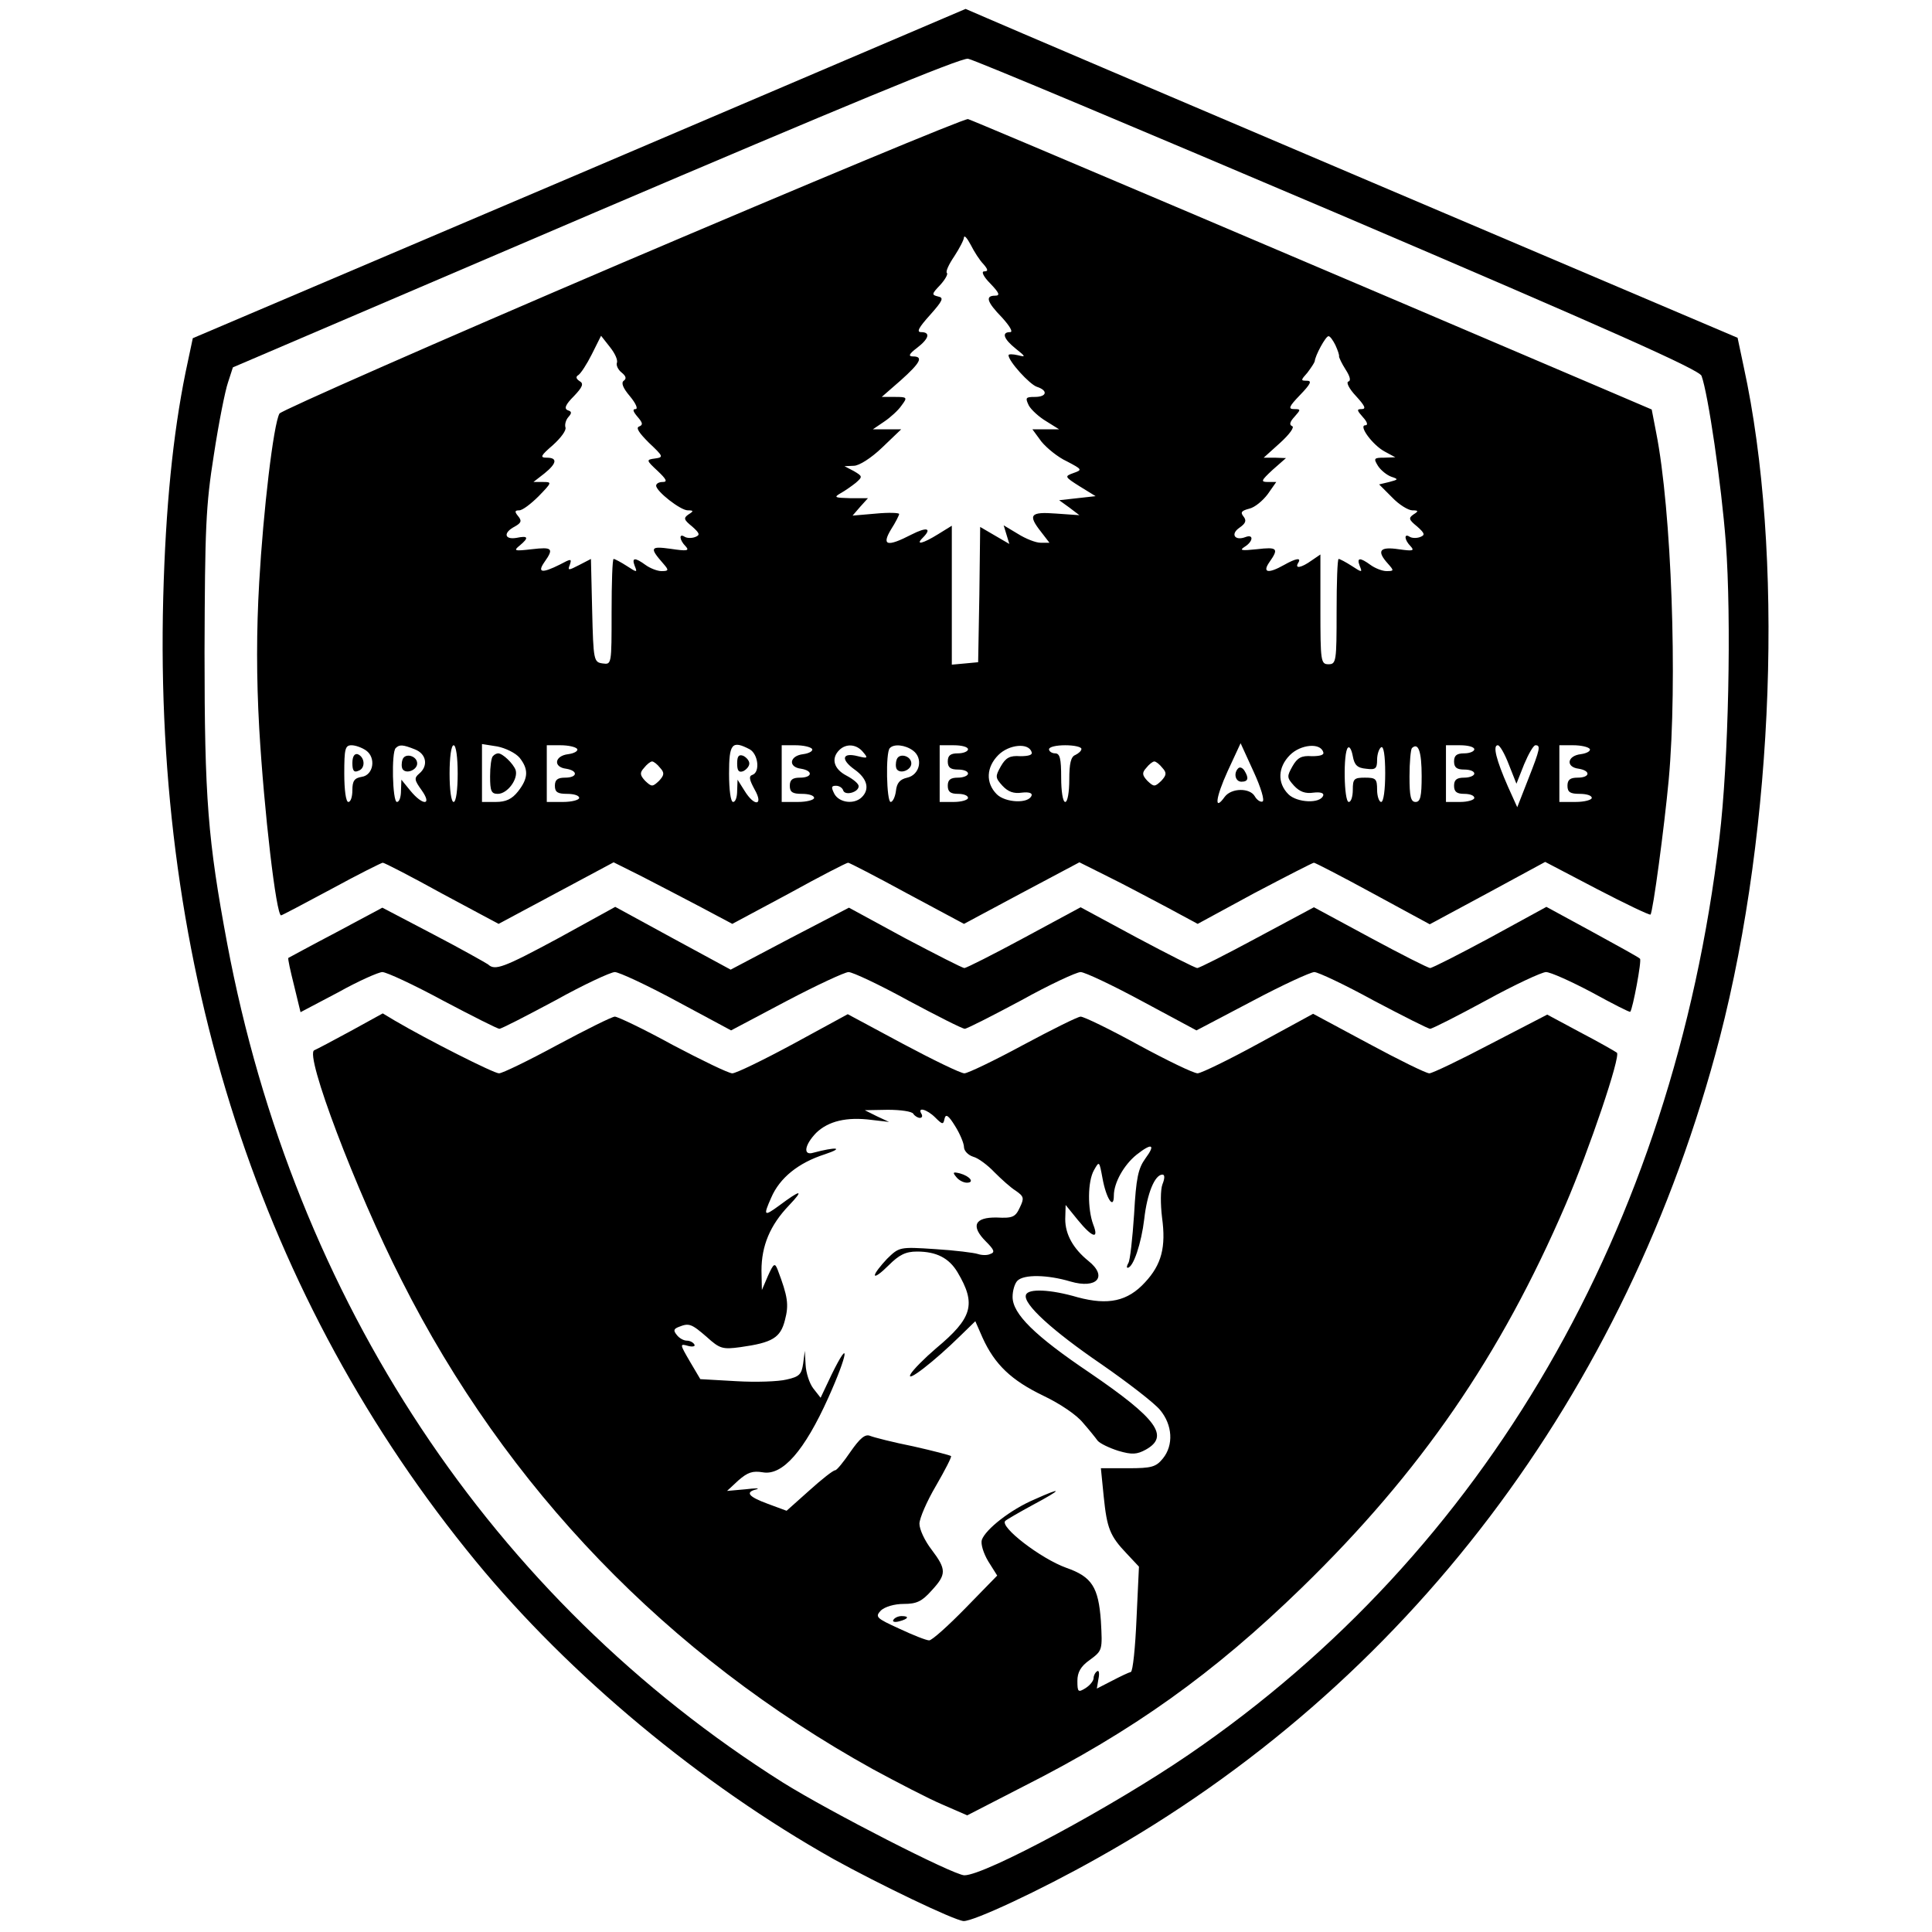 <svg version="1" xmlns="http://www.w3.org/2000/svg" width="636" height="636" viewBox="0 0 477 477"><path d="M143 42.9L47.6 83.5 45.8 92c-3.1 15.3-4.9 33.1-5.5 55.5-2.4 91.6 24.1 173.4 77.2 238 23.1 28.1 55.4 55 88.3 73.5 11.2 6.2 29.7 15.1 32.1 15.3 2.4.1 18.8-7.5 33-15.5 76.4-42.7 130.8-114.6 153.7-202.6 13.5-52.2 15.9-119.9 5.9-165.7l-1.5-7.1L338.7 45c-49.6-21.1-92.5-39.4-95.2-40.6l-5.1-2.2L143 42.9zm187.4 9.9c66.7 28.5 89.2 38.5 89.7 40 1.6 4.3 4.9 26.7 6 41.2 1.4 18.8.7 54-1.6 73-11.5 96.4-57.7 176.1-131 226.2-18.7 12.8-50.3 29.8-55.4 29.8-2.6 0-33.1-15.6-44.8-22.9C121.5 394.8 72.7 321.2 56.1 233c-4.8-25.7-5.6-35.8-5.6-72 .1-30.7.3-36.1 2.3-48.7 1.2-7.9 2.8-15.9 3.5-17.9l1.2-3.7L147 52.4c60.2-25.7 90.3-38.2 92-37.9 1.4.2 42.5 17.5 91.4 38.3z"/><path d="M153.6 64.9c-46.1 19.7-84.2 36.5-84.6 37.2-1.5 2.7-4 24.1-5 41.6-.7 12.1-.7 23.5 0 36.1 1.2 20.6 4.2 46.2 5.4 46.2.2 0 5.7-2.9 12.4-6.5 6.6-3.6 12.4-6.5 12.7-6.5.4 0 7 3.4 14.6 7.6l14 7.5 14.2-7.6 14.2-7.6 7 3.5c3.9 2 10.4 5.4 14.6 7.6l7.7 4.1 14-7.5c7.6-4.2 14.2-7.6 14.6-7.6.3 0 6.9 3.4 14.6 7.6l14 7.5 14.2-7.6 14.3-7.6 7 3.5c3.9 1.9 10.4 5.4 14.6 7.6l7.6 4.1 14-7.6c7.8-4.1 14.4-7.5 14.7-7.5.3 0 6.9 3.4 14.6 7.6l14 7.6 14.3-7.7 14.2-7.7 12.8 6.7c7.1 3.7 13 6.5 13.2 6.3.6-.6 3.4-21.5 4.5-33.3 2.2-24.2.7-66.5-3.1-85.7l-1.1-5.7-11.7-5C332.4 68.9 240.2 29.7 239 29.4c-.8-.2-39.2 15.8-85.4 35.5zm89.2.3c1.2 1.4 1.2 1.8.2 1.8-.8 0-.2 1.3 1.5 3 2.2 2.3 2.5 3 1.2 3-2.5 0-2.1 1.5 1.7 5.4 1.9 2.1 2.8 3.6 2 3.6-2.2 0-1.6 1.7 1.4 4.1 2.5 2 2.5 2.1.5 1.6-1.3-.3-2.3-.3-2.3 0 0 1.5 5.2 7.2 7 7.8 2.8.9 2.5 2.5-.5 2.5-2.3 0-2.4.2-1.5 2.1.6 1.1 2.6 2.9 4.3 3.9l3.2 2h-6.6l2.2 3c1.3 1.6 4.1 3.9 6.3 4.9 3.8 2 3.9 2.1 1.6 2.9-2.2.8-2.2.9 1.6 3.3l3.9 2.4-4.5.5-4.5.5 2.5 1.8 2.5 1.9-5.7-.4c-6.5-.5-7.1.3-3.7 4.6l2 2.6h-2.2c-1.2 0-3.7-1-5.6-2.2l-3.5-2.1.7 2.3.7 2.3-3.6-2.1-3.6-2.1-.2 16.7-.3 16.7-3.2.3-3.3.3v-34.3l-3.4 2.1c-3.7 2.3-5.7 2.8-3.8.9 2.4-2.4 1.1-2.8-2.8-.8-6 3.1-7.4 2.7-5-1.3 1.1-1.7 2-3.5 2-3.8 0-.3-2.6-.4-5.7-.1l-5.8.5 1.9-2.2 1.9-2.1h-4.4c-3.8-.1-4.1-.2-2.4-1.2 1.1-.6 2.8-1.8 3.8-2.6 1.7-1.5 1.7-1.6-.5-2.9l-2.3-1.2 2.3-.1c1.3 0 4.3-1.9 7-4.5l4.7-4.5h-7l2.8-1.9c1.5-1 3.5-2.8 4.3-4 1.5-2 1.4-2.1-1.7-2.1h-3.2l4.7-4.1c4.8-4.3 5.7-5.9 3-5.9-1.2 0-1-.6 1-2.1 3-2.3 3.4-3.9 1-3.9-1.2 0-.5-1.2 2.2-4.2 3.2-3.6 3.5-4.3 2-4.6-1.6-.4-1.6-.6.5-2.8 1.2-1.3 2-2.7 1.7-3-.4-.3.5-2.2 1.8-4.1 1.3-2 2.4-4.1 2.4-4.7.1-.6.8.2 1.7 1.9.8 1.6 2.2 3.8 3.1 4.7zm-90.5 24.4c-.2.6.3 1.7 1.2 2.4 1.1.9 1.2 1.5.5 2s-.2 1.8 1.5 3.8c1.5 1.8 2.1 3.2 1.4 3.2-.8 0-.6.6.5 1.9 1.3 1.5 1.4 2 .4 2.4-.9.3 0 1.6 2.4 4 3.6 3.4 3.7 3.6 1.5 3.9-2.2.3-2.2.4.7 3.1 2.1 2 2.5 2.7 1.2 2.7-.9 0-1.6.4-1.6.9 0 1.4 6 6.1 7.8 6.1 1.5 0 1.5.2.2 1-1.3.9-1.2 1.3.9 3 1.9 1.7 2 2.1.7 2.6-.8.3-2 .3-2.6-.1-1.4-.9-1.3.8.3 2.4 1 1.1.3 1.2-3.7.6-5.1-.7-5.3-.3-1.8 3.7 1.4 1.6 1.3 1.8-.5 1.8-1 0-2.8-.7-3.9-1.5-2.6-1.9-3.5-1.9-2.7.2.7 1.7.6 1.7-2 0-1.4-.9-2.9-1.7-3.2-1.7-.3 0-.5 5.9-.5 13.1 0 13 0 13-2.2 12.7-2.2-.3-2.3-.7-2.6-13.1l-.3-12.7-2.9 1.5c-2.7 1.4-2.9 1.4-2.3-.1.5-1.5.3-1.5-2.5 0-4.4 2.2-5.6 2-3.8-.6 2.4-3.4 2-3.8-3.1-3.2-4.3.5-4.6.4-3-.9 2.4-2 2.1-2.5-.8-1.9-3 .5-3.3-1.3-.4-2.8 1.6-.9 1.8-1.4.8-2.6-.9-1.1-.8-1.4.3-1.4.8 0 2.9-1.6 4.8-3.5 3.3-3.4 3.3-3.5 1.1-3.5h-2.4l2.7-2.1c3.1-2.5 3.3-3.9.6-3.9-1.8 0-1.5-.5 1.5-3.1 2-1.8 3.4-3.7 3.1-4.4-.2-.7.1-1.8.7-2.5.9-1 .9-1.4-.1-1.7-1-.4-.6-1.4 1.5-3.5 2.1-2.2 2.5-3.1 1.4-3.7-.9-.6-1-1.1-.3-1.5.6-.4 2.1-2.7 3.3-5.1l2.3-4.6 2.2 2.8c1.2 1.5 2 3.2 1.7 3.9zm177.4-4.4c.6 1.3 1 2.5.9 2.8 0 .3.7 1.8 1.6 3.2 1.1 1.7 1.4 2.8.7 3-.6.2.2 1.8 1.9 3.6 2.1 2.3 2.6 3.2 1.4 3.2-1.3 0-1.2.3.3 2 1.1 1.2 1.3 2 .6 2-1.8 0 1.8 4.9 4.8 6.5l2.6 1.4-2.8.1c-2.5 0-2.6.2-1.5 2 .7 1.1 2.2 2.3 3.3 2.7 1.8.6 1.8.7-.5 1.3l-2.5.6 3.2 3.2c1.7 1.8 4 3.2 5 3.2 1.5 0 1.6.2.3 1-1.3.9-1.2 1.3.9 3 1.9 1.7 2 2.1.7 2.6-.8.3-2 .3-2.6-.1-1.4-.9-1.3.8.3 2.4 1 1.1.5 1.2-3 .7-4.7-.7-5.5.4-2.6 3.6 1.5 1.7 1.5 1.8-.4 1.8-1 0-2.8-.7-3.9-1.5-2.6-1.9-3.5-1.9-2.7.2.7 1.7.6 1.7-2 0-1.4-.9-2.9-1.7-3.2-1.7-.3 0-.5 5.8-.5 13 0 12.3-.1 13-2 13s-2-.7-2-13.6v-13.5l-2.2 1.5c-2.5 1.8-4.2 2.1-3.3.6.9-1.4-.5-1.2-3.5.5-3.9 2.2-5.4 1.9-3.6-.7 2.4-3.4 2-3.8-3.1-3.2-3.8.4-4.4.3-3-.6 2.1-1.3 2.3-3.2.2-2.4-2.6 1-3.8-.7-1.5-2.3 1.6-1.1 1.8-1.8 1-2.8-.8-1-.5-1.4 1.4-1.9 1.4-.3 3.4-2 4.6-3.6l2.1-3h-2c-1.9 0-1.8-.3 1.1-3l3.3-2.9-2.8-.1H312l4.1-3.7c2.3-2.1 3.6-3.9 2.9-4.1-.7-.3-.6-1 .6-2.3 1.6-1.8 1.6-1.9-.1-1.9-1.5 0-1.3-.6 1.5-3.5 2.5-2.6 3-3.5 1.7-3.5-1.6 0-1.6-.1.1-2 .9-1.2 1.7-2.4 1.8-2.8.1-1.4 2.7-6.2 3.4-6.2.4 0 1.1 1 1.7 2.2zM90.4 185.3c2.5 1.8 1.8 6.1-1.1 6.5-1.8.3-2.3 1-2.3 3.3 0 1.6-.4 2.9-1 2.9s-1-3-1-7c0-6.1.2-7 1.8-7 1 0 2.6.6 3.6 1.3zm12-.3c2.9 1.1 3.4 4.1 1.1 6-1.3 1.1-1.2 1.6.6 4.1 2.7 3.8.3 3.9-2.8.1l-2.2-2.7-.1 2.7c0 1.6-.4 2.8-1 2.8-1.1 0-1.4-12.3-.3-13.3.9-.9 1.7-.9 4.7.3zm10.6 6c0 4-.4 7-1 7s-1-3-1-7 .4-7 1-7 1 3 1 7zm15.3-3.9c2.2 2.8 2.2 5-.4 8.3-1.5 1.9-3 2.6-5.5 2.6H119v-14.3l3.8.6c2 .4 4.5 1.6 5.5 2.8zm14.2-2.2c.3.5-.7 1.1-2.2 1.3-3.4.4-3.8 3.2-.5 3.6 3 .5 2.8 2.2-.3 2.2-1.8 0-2.5.5-2.5 2 0 1.6.7 2 3 2 1.7 0 3 .4 3 1 0 .5-1.8 1-4 1h-4v-14h3.4c1.9 0 3.7.4 4.1.9zm42.6.1c2.1 1.2 2.6 5.6.7 6.3-1 .3-.8 1.2.5 3.6 2.3 4 0 4.4-2.5.3l-1.7-2.7-.1 2.7c0 1.6-.4 2.8-1 2.8s-1-3-1-7c0-7.4.7-8.3 5.1-6zm15.4-.1c.3.5-.7 1.1-2.2 1.3-3.4.4-3.8 3.2-.5 3.6 3 .5 2.8 2.2-.3 2.2-1.8 0-2.5.5-2.5 2 0 1.6.7 2 3 2 1.7 0 3 .4 3 1 0 .5-1.8 1-4 1h-4v-14h3.4c1.9 0 3.7.4 4.1.9zm12.6.8c1.3 1.5 1.1 1.6-1.3 1-3.9-1-4.3.8-.8 3.3 3.1 2.2 3.8 4.8 1.8 6.8-1.9 1.9-5.6 1.4-6.8-.8-.8-1.6-.8-2 .4-2 .8 0 1.6.5 1.8 1.2.5 1.3 3.8.4 3.8-1.1 0-.6-1.3-1.7-3-2.6-3.1-1.6-3.9-4.2-1.8-6.3 1.7-1.7 4.3-1.5 5.9.5zm12.3-.4c2.6 1.9 1.7 6-1.4 6.7-1.8.4-2.6 1.3-2.8 3.3-.2 1.5-.8 2.7-1.3 2.7-1 0-1.3-12.3-.2-13.3 1-1.1 3.8-.8 5.7.6zm13.6-.3c0 .5-1.1 1-2.5 1-1.8 0-2.5.5-2.5 2s.7 2 2.5 2c1.4 0 2.5.4 2.5 1 0 .5-1.1 1-2.5 1-1.8 0-2.5.5-2.5 2s.7 2 2.5 2c1.4 0 2.5.4 2.5 1 0 .5-1.6 1-3.5 1H232v-14h3.5c1.9 0 3.5.4 3.5 1zm15.7.7c.3.7-.8 1-2.8 1-2.6-.2-3.6.4-4.8 2.5-1.4 2.5-1.4 2.8.4 4.8 1.4 1.5 2.8 2 4.8 1.7 1.7-.2 2.6.1 2.4.7-.7 2.1-6.5 1.8-8.6-.3-2.8-2.8-2.6-6.7.4-9.7 2.6-2.6 7.5-3.1 8.2-.7zm12.3-.8c0 .5-.7 1.1-1.5 1.5-1.1.4-1.5 2.1-1.5 6.1 0 3-.4 5.5-1 5.5s-1-2.7-1-6c0-4.7-.3-6-1.5-6-.8 0-1.5-.5-1.5-1 0-.6 1.8-1 4-1s4 .4 4 .9zm44.7 13c-.5.2-1.4-.4-1.9-1.3-1.2-2.1-5.7-2.1-7.4.1-2.7 3.8-2.3.3.7-6.3l3.2-6.9 3.2 7c1.8 3.9 2.8 7.2 2.2 7.4zm15-12.2c.3.7-.8 1-2.8 1-2.6-.2-3.6.4-4.8 2.5-1.4 2.5-1.4 2.8.4 4.8 1.4 1.5 2.8 2 4.8 1.7 1.7-.2 2.6.1 2.4.7-.7 2.1-6.5 1.8-8.6-.3-2.8-2.8-2.6-6.7.4-9.7 2.6-2.6 7.5-3.1 8.2-.7zm10.6 4.1c2.3.3 2.7 0 2.7-2.2 0-1.4.5-2.8 1-3.1.6-.4 1 2 1 6.4 0 4.1-.4 7.1-1 7.1-.5 0-1-1.4-1-3 0-2.7-.3-3-3-3s-3 .3-3 3c0 1.6-.4 3-1 3-1.2 0-1.4-12.3-.2-13.4.4-.4.9.5 1.2 2.1.4 2.2 1.1 2.9 3.3 3.1zm13.7 1.8c0 5-.3 6.4-1.5 6.4s-1.5-1.4-1.5-6.3c0-3.5.3-6.7.6-7 1.6-1.5 2.4.9 2.4 6.9zm13-6.6c0 .5-1.1 1-2.5 1-1.8 0-2.5.5-2.5 2s.7 2 2.5 2c1.4 0 2.5.4 2.5 1 0 .5-1.1 1-2.5 1-1.8 0-2.5.5-2.5 2s.7 2 2.5 2c1.4 0 2.5.4 2.5 1 0 .5-1.6 1-3.5 1H357v-14h3.5c1.9 0 3.5.4 3.5 1zm8.5 3.7l1.9 4.8 1.9-4.8c1.1-2.6 2.3-4.7 2.8-4.7 1.3 0 1.2.8-1.8 8.4l-2.7 6.9-2.3-5.1c-2.9-6.6-3.8-10.2-2.5-10.2.5 0 1.7 2.1 2.7 4.7zm20-3.8c.3.5-.7 1.1-2.2 1.3-3.4.4-3.8 3.2-.5 3.6 3 .5 2.8 2.2-.3 2.2-1.8 0-2.5.5-2.5 2 0 1.6.7 2 3 2 1.7 0 3 .4 3 1 0 .5-1.8 1-4 1h-4v-14h3.4c1.9 0 3.7.4 4.1.9zM163 189.6c1.1 1.2 1 1.8-.3 3.2-1.6 1.5-1.8 1.5-3.4 0-1.3-1.4-1.4-2-.3-3.2.7-.9 1.6-1.6 2-1.6.4 0 1.3.7 2 1.6zm124 0c1.1 1.2 1 1.8-.3 3.2-1.6 1.5-1.8 1.5-3.4 0-1.3-1.4-1.4-2-.3-3.2.7-.9 1.6-1.6 2-1.6.4 0 1.3.7 2 1.6z"/><path d="M87 188.4c0 1.9.4 2.4 1.5 1.9 1.8-.6 1.6-3.4-.2-4.1-.8-.2-1.3.6-1.3 2.2zM99.4 187.5c-.3.8-.3 1.9 0 2.4.9 1.3 3.6.2 3.6-1.4 0-1.9-3-2.7-3.6-1zM121.7 186.7c-.4.3-.7 2.6-.7 5 0 3.6.3 4.3 1.9 4.3 2.4 0 5.1-3.7 4.4-5.9-.6-1.6-3.2-4.1-4.3-4.1-.4 0-1 .3-1.3.7zM182 188.5c0 1.8.4 2.3 1.5 1.9.8-.4 1.5-1.2 1.5-1.9s-.7-1.5-1.5-1.9c-1.1-.4-1.5.1-1.5 1.9zM221.4 187.5c-.3.8-.3 1.9 0 2.4.9 1.3 3.6.2 3.6-1.4 0-1.9-3-2.7-3.6-1zM305.7 189.7c-1.2 1.2-.7 3.3.8 3.3 1.7 0 1.9-.9.7-2.8-.5-.7-1.1-.9-1.5-.5zM83 230.2c-6.3 3.3-11.6 6.2-11.8 6.3-.2.1.5 3.2 1.4 6.8l1.6 6.6 9.3-4.9c5-2.8 10-5 10.9-5 1 0 7.7 3.1 14.9 7 7.2 3.8 13.5 7 14 7s6.7-3.2 13.8-7c7-3.9 13.7-7 14.7-7s7.9 3.2 15.3 7.2l13.4 7.2 13.6-7.2c7.6-4 14.5-7.2 15.4-7.2 1 0 7.6 3.1 14.7 7 7.1 3.8 13.4 7 14 7 .5 0 6.8-3.2 13.9-7 7-3.9 13.7-7 14.7-7s7.8 3.2 15.2 7.2l13.4 7.2 13.7-7.2c7.5-4 14.5-7.2 15.4-7.2.9 0 7.5 3.1 14.6 7 7.2 3.8 13.5 7 14 7s6.8-3.2 13.8-7c7.1-3.9 13.8-7 14.8-7 1.1 0 6.2 2.3 11.3 5 5.1 2.8 9.4 5 9.5 4.8.6-.6 2.9-12.8 2.4-13.1-.2-.3-5.5-3.2-11.7-6.6l-11.4-6.2-13.9 7.6c-7.6 4.1-14.3 7.5-14.8 7.5s-7.2-3.4-14.8-7.5l-13.9-7.5-14 7.5c-7.6 4.1-14.3 7.5-14.8 7.5s-7.2-3.4-14.9-7.5l-13.9-7.5-13.9 7.5c-7.6 4.1-14.3 7.5-14.8 7.5s-7.1-3.4-14.7-7.4l-13.8-7.5-14.6 7.6-14.6 7.7-14.2-7.7-14.3-7.8-13.8 7.6c-13.9 7.5-15.9 8.2-17.6 6.6-.6-.4-6.6-3.8-13.5-7.4l-12.6-6.6-11.4 6.1z"/><path d="M86.5 254.6c-4.4 2.4-8.4 4.5-8.9 4.7-2.5.9 10.2 34.5 21.5 56.7 25.9 51.4 65.7 92.7 116.4 120.8 6.1 3.3 13.8 7.3 17.1 8.7l6.2 2.7 13.8-7.1c27.1-13.7 47-27.9 68.8-49.1 29.4-28.6 49.1-57.3 65.1-94.5 5.9-13.7 13.7-36.8 12.7-37.6-.4-.3-4.4-2.6-9-5l-8.2-4.4-13.9 7.2c-7.6 4-14.5 7.3-15.2 7.3-.8 0-7.5-3.3-15.1-7.4l-13.6-7.3-13.4 7.3c-7.3 4-14.1 7.3-15.1 7.4-1 0-7.6-3.2-14.6-7-7.1-3.9-13.5-7-14.3-7-.7 0-7.1 3.2-14.2 7-7.2 3.9-13.7 7-14.5 7-.9 0-7.7-3.3-15.2-7.3l-13.6-7.3-13.4 7.3c-7.4 4-14.2 7.3-15.1 7.3-.9 0-7.5-3.2-14.7-7-7.1-3.9-13.6-7-14.3-7-.7 0-7.1 3.2-14.2 7-7.2 3.9-13.6 7-14.4 7-1.3 0-17.7-8.3-25.7-13l-3-1.8-8 4.4zm139 20.4c.3.5 1.1 1 1.6 1 .6 0 .7-.5.4-1-1.1-1.8 1.4-1.1 3.4.9 1.8 1.8 2 1.8 2.3.3.3-1.3 1-.8 2.6 1.8 1.2 1.9 2.2 4.3 2.2 5.2 0 .9 1 2 2.3 2.4 1.2.3 3.6 2.1 5.2 3.8 1.7 1.7 4 3.8 5.3 4.6 2 1.4 2.1 1.8 1 4.1-1.1 2.4-1.8 2.7-5.7 2.5-5.5-.1-6.5 2.1-2.7 5.9 2.1 2.1 2.3 2.7 1.1 3.1-.8.4-2.2.3-3.1 0-.9-.3-5.6-.9-10.5-1.2-8.9-.6-8.9-.5-11.9 2.4-1.6 1.7-3 3.5-3 4 0 .6 1.5-.5 3.4-2.4 2.6-2.6 4.2-3.4 7-3.4 4.8 0 7.9 1.6 10 5.1 4.7 7.9 3.7 11.3-5.3 18.8-2.8 2.4-5.7 5.3-6.3 6.4-1.2 2.3 5.9-3.2 12.3-9.5l3.7-3.6 1.8 4.1c3 6.6 7.1 10.5 15 14.3 4.2 2 8.3 4.8 9.8 6.7 1.5 1.7 3.1 3.7 3.6 4.4.6.7 2.9 1.8 5.1 2.5 3.4 1 4.6.9 6.8-.3 5.9-3.3 2.8-7.6-13.9-19-13.5-9.1-19-14.5-19-18.7 0-1.5.5-3.3 1.2-4 1.6-1.6 7.4-1.5 13.1.2 6.5 1.9 9.3-1.2 4.4-5.1-3.7-3-5.7-6.5-5.7-10.3l.1-3.5 3 3.7c3.6 4.4 5.3 4.9 3.8 1.1-1.4-3.8-1.4-10.6.2-13.4 1.3-2.3 1.3-2.3 2.1 2 .9 5 2.8 7.9 2.8 4.3 0-3.2 2.5-7.6 5.6-10.1 3.8-3 4.8-2.6 2.2.9-1.8 2.5-2.3 4.8-2.8 13.8-.4 6-1 11.4-1.4 12-.4.7-.5 1.2-.2 1.2 1.4 0 3.4-6.1 4.1-12 .7-6.3 2.6-11 4.5-11 .6 0 .6.9 0 2.4-.5 1.3-.5 4.9-.1 8.2 1 7.3-.1 11.6-4.2 16-4.3 4.7-9.1 5.7-16.6 3.7-6.8-2-12.3-2.2-12.8-.6-.8 2.2 6.6 8.9 18.6 17.1 6.5 4.5 13.1 9.6 14.5 11.3 3.1 3.7 3.4 8.7.7 12-1.7 2.1-2.8 2.4-8.6 2.4h-6.7l.7 7c.8 7.8 1.5 9.7 5.7 14.1l3 3.2-.6 12.8c-.3 7.1-.9 13-1.4 13.2-.5.1-2.6 1.1-4.7 2.2l-3.7 1.9.4-2.4c.3-1.4.1-2.2-.3-1.9-.5.3-.9 1.1-.9 1.7 0 .7-.9 1.8-2 2.5-1.8 1.1-2 1-2-1.8 0-2.1.8-3.6 3.1-5.2 3.1-2.3 3.1-2.4 2.7-9.6-.6-8.3-2.2-10.9-8.5-13.1-6.4-2.3-16.6-10.2-15.1-11.6.3-.3 3.4-2.1 6.9-4 7.3-3.9 7.4-4.5.3-1.3-5.9 2.5-12.1 7.4-13 10-.3 1 .4 3.3 1.6 5.3l2.2 3.5-7.8 8c-4.3 4.4-8.3 8-9 8-.7 0-4-1.3-7.4-2.9-5.7-2.6-6-2.9-4.5-4.5 1-.9 3.3-1.6 5.6-1.6 3.2 0 4.5-.6 6.9-3.3 3.7-4 3.7-5.2 0-10.1-1.7-2.2-3-5-3-6.4 0-1.3 1.8-5.5 4.1-9.4 2.2-3.8 3.9-7.1 3.7-7.3-.2-.2-4.4-1.3-9.3-2.4-5-1-9.7-2.2-10.7-2.6-1.2-.5-2.5.6-4.8 3.9-1.7 2.5-3.4 4.6-3.8 4.6-.5 0-3.3 2.2-6.4 5l-5.6 5-4.6-1.7c-4.9-1.8-5.7-2.9-2.8-3.6.9-.3-.3-.3-2.8 0l-4.5.4 2.8-2.6c2.3-2 3.5-2.4 6-2 4.9.9 10.3-5.3 16.2-18.4 4.9-10.9 5.5-15.3.8-5.7l-2.7 5.7-1.8-2.3c-1-1.3-1.8-3.9-1.9-5.8l-.2-3.5-.4 3.1c-.4 2.7-.9 3.3-4.1 4-2 .5-7.6.7-12.5.4l-8.8-.5-2.6-4.4c-2.5-4.3-2.5-4.4-.4-3.8 1.1.3 1.9.1 1.5-.4-.3-.5-1.1-.9-1.8-.9-.8 0-1.9-.6-2.5-1.4-.9-1.1-.8-1.5.5-2 2.5-1 3.1-.8 6.9 2.5 3.2 2.9 3.9 3.1 8.3 2.5 7.9-1.1 9.9-2.3 11-6.7 1-3.8.7-5.8-1.8-12.4-.7-1.8-1-1.6-2.4 1.5l-1.5 3.5-.1-4.8c0-6.1 2.1-11.2 6.8-16.1 3.8-4 3-4-2.5.1-3.7 2.7-3.9 2.5-1.9-2 2.1-4.9 6.7-8.6 13.2-10.7 5.1-1.7 2.8-1.9-2.8-.4-2.6.8-2.2-1.9.7-4.9 3-2.9 7.5-4 13.7-3.2l4.3.5-3-1.4-3-1.5 5.7-.1c3.1 0 6 .4 6.3 1z"/><path d="M236.1 290.6c.6.8 1.8 1.4 2.6 1.4 2 0 .8-1.6-1.7-2.3-1.7-.4-1.9-.3-.9.9zM220.6 399.9c-.4.5.3.7 1.4.4 2.3-.6 2.6-1.3.6-1.3-.8 0-1.7.4-2 .9z"/></svg>